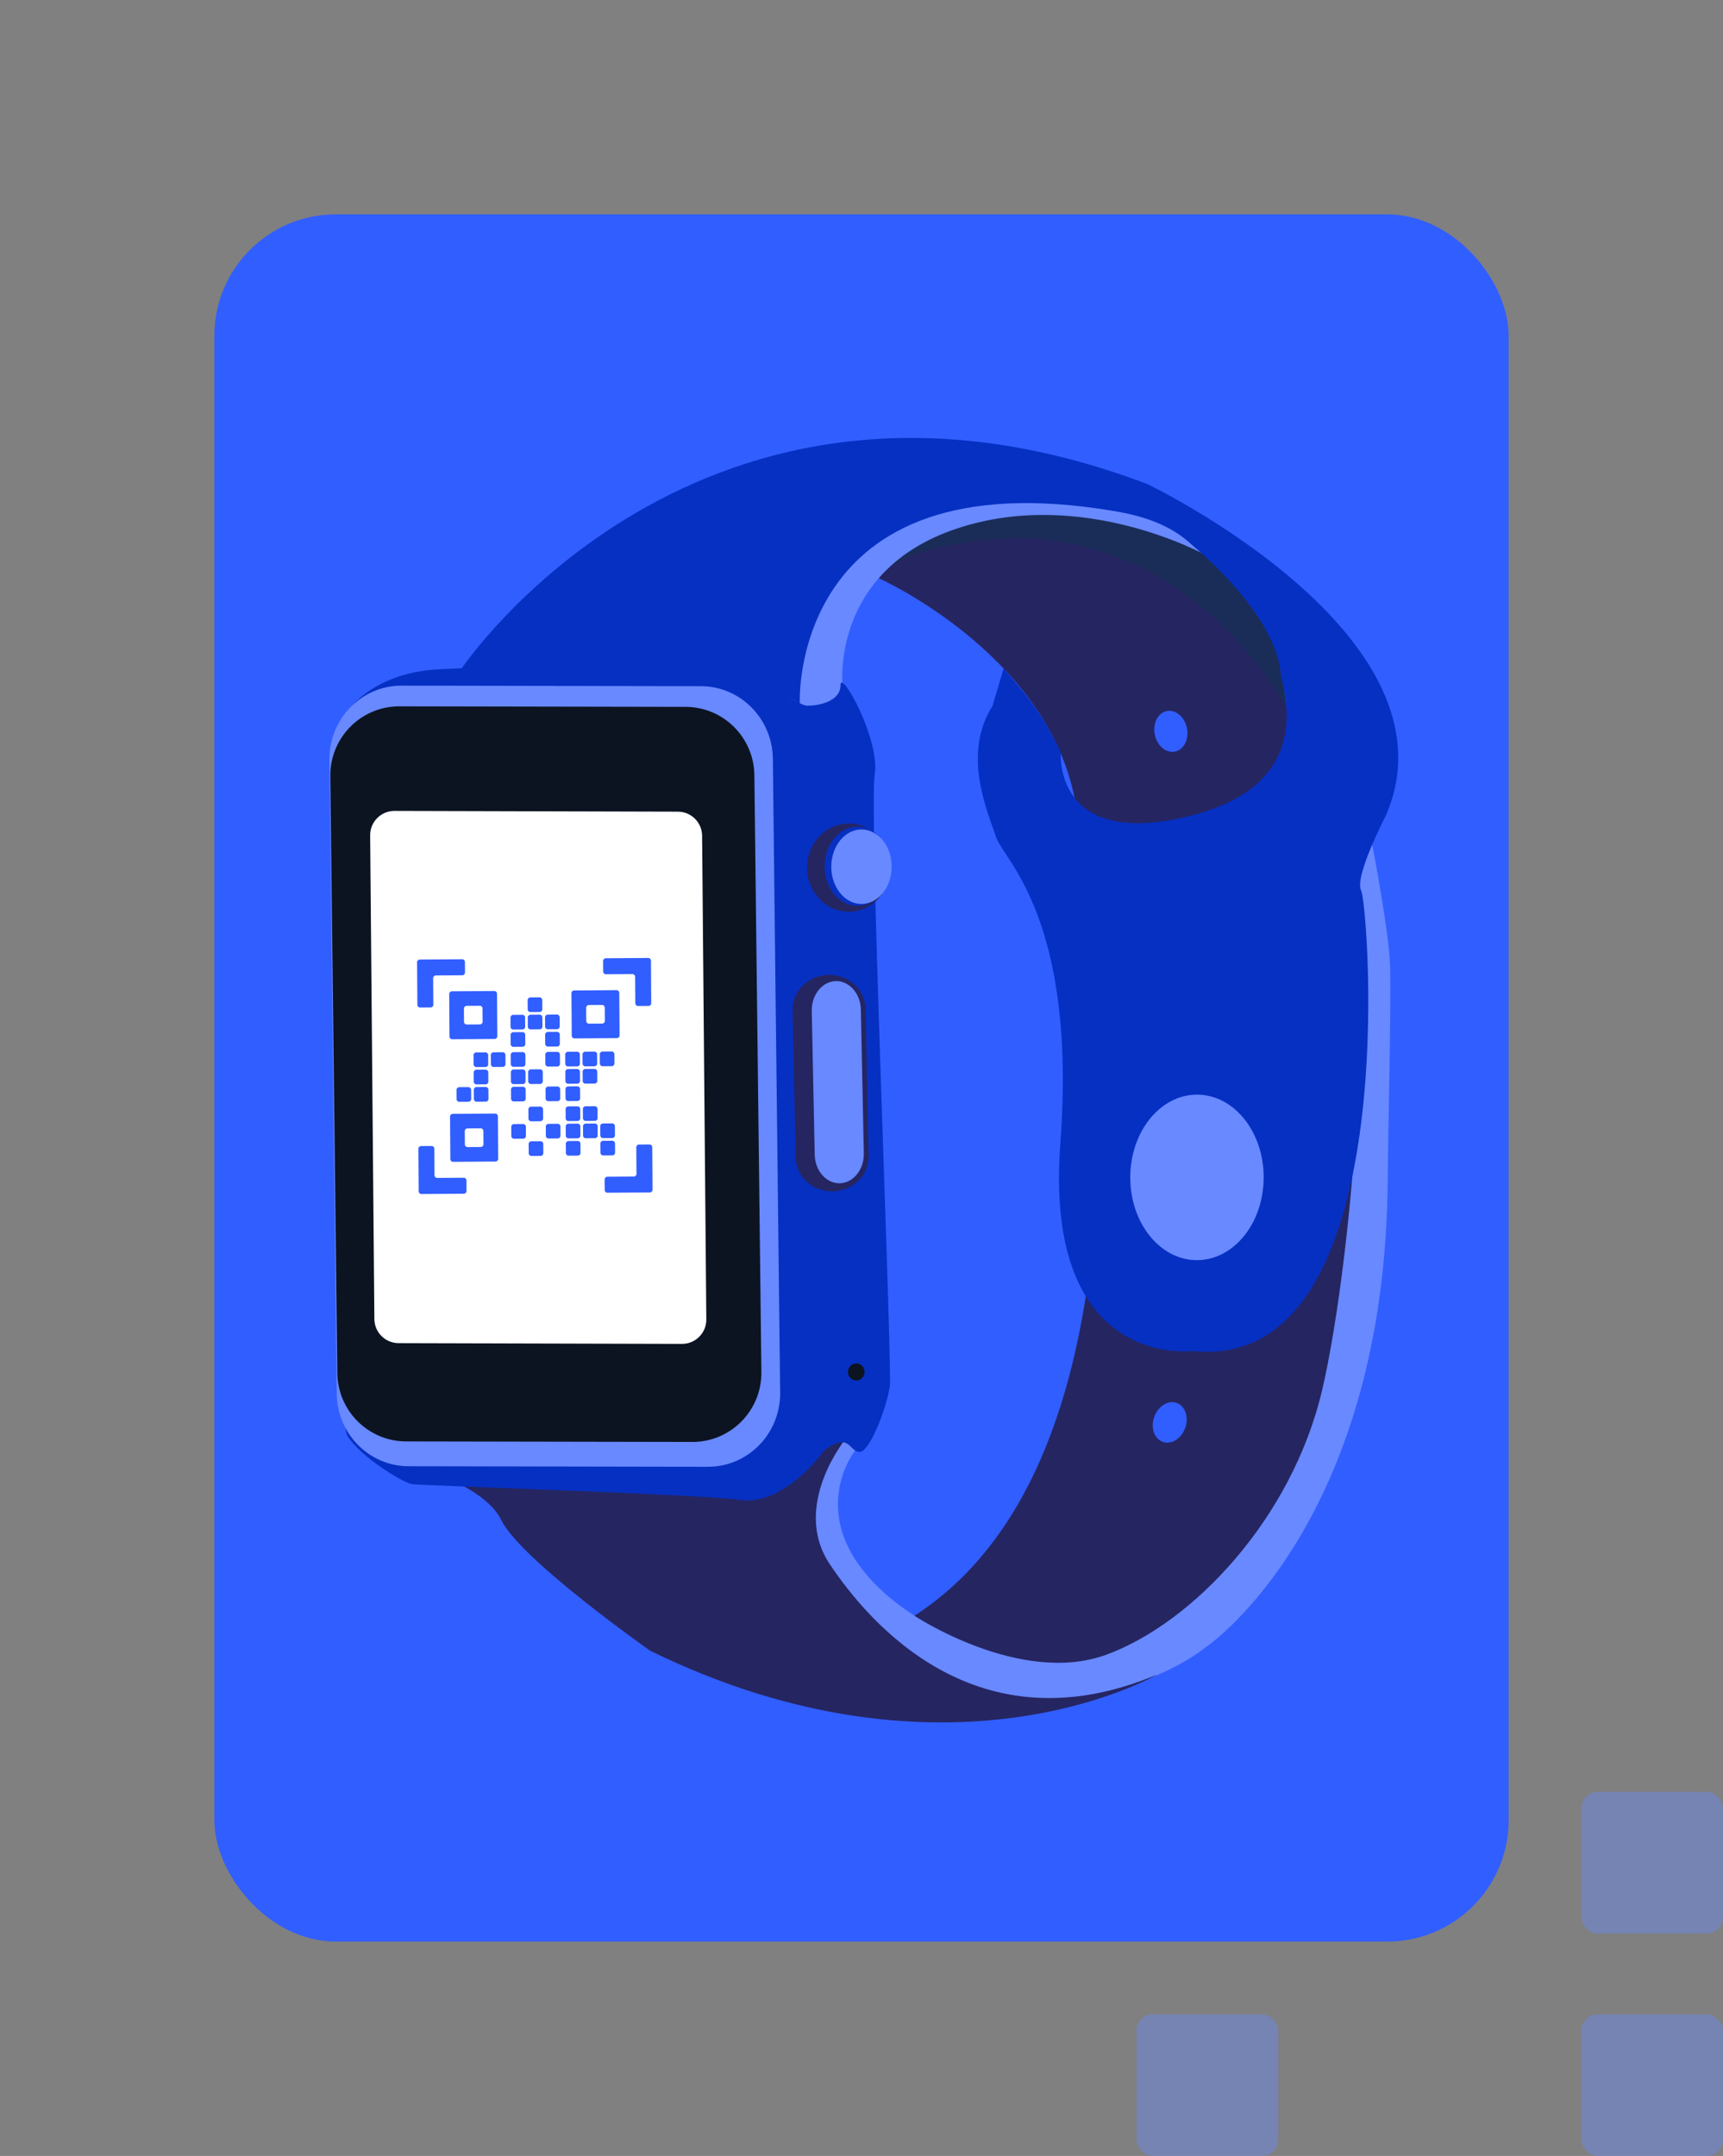 <svg width="426" height="533" viewBox="0 0 426 533" fill="none" xmlns="http://www.w3.org/2000/svg">
<rect x="0" y="0" width="426" height="533" fill="#808080" stroke="none"/>
<g clip-path="url(#clip0_1046_1897)">
<rect x="281" y="498" width="35" height="35" rx="4" fill="#6889FF" fill-opacity="0.4"/>
<rect x="391" y="443" width="35" height="35" rx="4" fill="#6889FF" fill-opacity="0.4"/>
<rect x="391" y="498" width="35" height="35" rx="4" fill="#6889FF" fill-opacity="0.4"/>
<g clip-path="url(#clip1_1046_1897)">
<rect x="53" y="53" width="320" height="510" fill="#315EFF"/>
<g clip-path="url(#clip2_1046_1897)">
<path d="M215.614 139.355L220.592 141.294C220.592 141.294 313.168 155.219 317.544 176.933C321.921 198.648 313.866 144.878 313.866 144.878L293.629 129.497L228.884 124.604L215.614 139.355Z" fill="#1A2D58"/>
<path d="M204.135 344.07L191.164 380.869L192.615 390.987L216.578 412.51L244.296 421.656L266.487 419.994C266.487 419.994 285.934 416.852 298.376 407.04C298.376 407.04 342.761 376.923 343.113 290.86C343.149 281.967 344.011 247.389 343.688 238.642C343.365 229.895 339.327 209.083 339.327 209.083L334.474 200.775L333.917 257.259L328.486 316.572L265.26 407.373C265.26 407.373 239.777 412.553 218.867 393.993C197.958 375.433 211.464 358.519 211.464 358.519" fill="#6889FF"/>
<path d="M326.004 191.524C326.004 191.524 307.598 135.405 252.925 132.921C252.925 132.921 223.261 133.346 217.244 142.943C217.244 142.943 261.696 162.715 266.379 201.589C271.063 240.464 286.843 360.234 226.087 399.448C226.087 399.448 252.319 416.869 273.564 409.07C294.802 401.271 319.378 375.631 326.906 343.596C334.435 311.562 343.724 216.054 325.997 191.538L326.004 191.524ZM288.455 175.791C290.651 175.335 292.895 177.208 293.462 179.973C294.029 182.739 292.714 185.353 290.518 185.81C288.323 186.267 286.078 184.393 285.511 181.628C284.944 178.863 286.259 176.248 288.455 175.791ZM293.022 353.048C292.053 355.703 289.562 357.221 287.455 356.449C285.348 355.678 284.423 352.898 285.392 350.243C286.361 347.587 288.851 346.07 290.958 346.841C293.065 347.613 293.991 350.392 293.022 353.048Z" fill="#252562"/>
<path d="M197.771 174.355C197.771 174.355 193.686 117.976 255.038 123.431C255.038 123.431 281.42 120.869 298.144 137.265C298.144 137.265 267.72 120.276 236.568 130.674C205.415 141.072 208.31 169.147 208.31 169.147C208.31 169.147 208.75 175.511 207.393 175.735C206.036 175.96 201.045 180.724 198.896 177.535" fill="#6889FF"/>
<path d="M316.718 167.178C320.529 181.306 317.576 195.616 294.912 201.523C260.25 210.552 262.278 185.979 262.278 185.979L261.695 184.782C258.992 179.236 255.609 174.048 251.621 169.347L248.143 165.248L245.379 174.563C237.661 186.594 244.425 201.155 246.224 206.841C248.022 212.526 266.339 226.881 262.159 282.785C257.978 338.689 294.667 333.989 294.667 333.989C347.638 339.769 338.342 223.603 336.54 220.194C334.737 216.786 342.633 201.651 342.633 201.651C361.963 157.139 283.664 119.671 283.664 119.671C172.79 77.636 114.072 165.36 114.072 165.36C114.072 165.36 180.323 161.276 197.719 173.981C197.719 173.981 194.999 112.723 275.498 126.353C282.791 127.588 289.505 129.764 294.876 134.862C294.876 134.862 315.696 151.746 316.685 166.917" fill="#0630C2"/>
<path d="M209.095 355.697C209.095 355.697 195.489 372.323 205.2 386.777C214.91 401.23 241.569 432.767 286.052 414.001C286.052 414.001 234.517 444.164 160.771 408.113C160.771 408.113 128.662 385.553 123.925 375.77C119.187 365.986 97.009 360.717 97.009 360.717" fill="#252562"/>
<path d="M84.585 177.824C84.585 177.824 90.266 166.244 108.99 165.437C119.167 165.002 176.584 162.151 182.353 164.551C188.121 166.946 196.94 174.467 199.653 174.472C202.367 174.477 207.809 173.465 207.817 169.373C207.825 165.28 217.642 182.684 216.269 191.548C214.896 200.413 219.962 320.237 220.068 341.569C220.087 345.716 215.281 358.947 212.567 358.942C209.854 358.937 210.202 353.823 203.735 358.585C203.735 358.585 194.186 372.308 182.995 370.818C171.804 369.329 103.868 367.26 101.833 366.916C99.799 366.571 89.281 360.416 85.893 354.955C82.504 349.493 84.585 177.824 84.585 177.824Z" fill="#0630C2"/>
<path d="M175.049 362.625L101.017 362.488C91.28 362.47 83.36 354.476 83.245 344.554L81.44 187.874C81.354 180.416 85.689 173.967 91.953 171.094C94.19 170.07 96.665 169.501 99.279 169.506L173.311 169.643C183.048 169.661 190.968 177.654 191.083 187.576L192.888 344.25C193.002 354.372 184.979 362.636 175.049 362.618L175.049 362.625Z" fill="#6889FF"/>
<path d="M171.189 356.481L100.396 356.35C91.085 356.333 83.51 348.808 83.401 339.46L81.665 191.92C81.557 182.392 89.227 174.608 98.724 174.625L169.517 174.756C178.829 174.774 186.403 182.299 186.512 191.647L188.248 339.187C188.357 348.715 180.687 356.499 171.189 356.481Z" fill="#0C1422"/>
<path d="M209.808 225.401C215.498 225.412 220.12 220.536 220.131 214.51C220.142 208.485 215.539 203.592 209.849 203.582C204.159 203.571 199.537 208.447 199.526 214.472C199.515 220.498 204.119 225.391 209.808 225.401Z" fill="#252562"/>
<path d="M211.986 223.93C216.471 223.938 220.115 219.569 220.125 214.17C220.135 208.772 216.507 204.389 212.022 204.38C207.537 204.372 203.893 208.742 203.883 214.14C203.873 219.538 207.501 223.921 211.986 223.93Z" fill="#0630C2"/>
<path d="M212.978 223.477C217.103 223.485 220.454 219.369 220.464 214.284C220.473 209.199 217.137 205.07 213.012 205.063C208.887 205.055 205.535 209.171 205.526 214.256C205.516 219.341 208.853 223.47 212.978 223.477Z" fill="#6889FF"/>
<path d="M205.944 294.537C200.968 294.656 196.852 290.958 196.746 286.278L195.958 249.713C195.86 245.033 199.811 241.14 204.787 241.021C209.764 240.902 213.88 244.6 213.985 249.28L214.774 285.845C214.872 290.525 210.921 294.418 205.944 294.537Z" fill="#252562"/>
<path d="M200.934 285.475L200.934 285.475L200.204 249.958L200.204 249.958C200.112 245.614 203.057 242.144 206.618 242.046C210.176 241.955 213.257 245.262 213.343 249.605L213.343 249.605L214.072 285.122L214.072 285.122C214.165 289.466 211.22 292.936 207.658 293.034C204.101 293.125 201.02 289.818 200.934 285.475Z" fill="#6889FF" stroke="#252562"/>
<path d="M211.702 341.287C212.837 341.289 213.759 340.343 213.761 339.174C213.763 338.005 212.845 337.056 211.71 337.054C210.575 337.052 209.653 337.997 209.651 339.166C209.649 340.335 210.567 341.285 211.702 341.287Z" fill="#0C1422"/>
<path d="M295.906 311.537C305.015 311.554 312.417 302.409 312.438 291.11C312.459 279.812 305.091 270.639 295.981 270.622C286.872 270.605 279.47 279.751 279.449 291.049C279.428 302.348 286.796 311.521 295.906 311.537Z" fill="#6889FF"/>
<path d="M174.633 326.19C174.662 329.53 171.958 332.251 168.617 332.242L98.545 332.055C95.258 332.046 92.59 329.394 92.561 326.107L91.519 206.526C91.49 203.186 94.195 200.465 97.535 200.474L167.607 200.661C170.895 200.67 173.563 203.322 173.591 206.609L174.633 326.19Z" fill="white"/>
<g clip-path="url(#clip3_1046_1897)">
<path d="M133.408 246.57L131.108 246.586C130.745 246.589 130.453 246.886 130.456 247.249L130.472 249.555C130.474 249.918 130.771 250.211 131.133 250.209L133.433 250.193C133.796 250.19 134.088 249.893 134.085 249.529L134.069 247.224C134.067 246.86 133.771 246.568 133.408 246.57Z" fill="#315EFF"/>
<path d="M129.167 250.882L126.867 250.898C126.504 250.9 126.212 251.197 126.215 251.561L126.231 253.866C126.233 254.23 126.53 254.523 126.892 254.52L129.192 254.504C129.555 254.502 129.847 254.205 129.845 253.841L129.828 251.536C129.826 251.172 129.53 250.879 129.167 250.882Z" fill="#315EFF"/>
<path d="M133.437 250.851L131.138 250.867C130.775 250.87 130.483 251.167 130.485 251.531L130.501 253.836C130.504 254.2 130.8 254.493 131.163 254.49L133.463 254.474C133.825 254.471 134.118 254.174 134.115 253.811L134.099 251.505C134.096 251.142 133.8 250.849 133.437 250.851Z" fill="#315EFF"/>
<path d="M137.708 250.822L135.409 250.838C135.046 250.841 134.754 251.138 134.756 251.501L134.772 253.807C134.775 254.17 135.071 254.463 135.434 254.461L137.733 254.445C138.096 254.442 138.388 254.145 138.386 253.781L138.37 251.476C138.367 251.112 138.071 250.82 137.708 250.822Z" fill="#315EFF"/>
<path d="M129.196 255.163L126.897 255.179C126.534 255.182 126.242 255.479 126.244 255.842L126.26 258.147C126.263 258.511 126.559 258.804 126.922 258.802L129.222 258.785C129.584 258.783 129.877 258.486 129.874 258.122L129.858 255.817C129.855 255.453 129.559 255.16 129.196 255.163Z" fill="#315EFF"/>
<path d="M137.738 255.103L135.438 255.119C135.075 255.122 134.783 255.419 134.786 255.783L134.802 258.088C134.804 258.452 135.101 258.745 135.463 258.742L137.763 258.726C138.126 258.723 138.418 258.426 138.416 258.063L138.4 255.757C138.397 255.394 138.101 255.101 137.738 255.103Z" fill="#315EFF"/>
<path d="M129.231 260.102L126.931 260.118C126.568 260.121 126.276 260.418 126.279 260.782L126.295 263.087C126.297 263.451 126.594 263.744 126.956 263.741L129.256 263.725C129.619 263.722 129.911 263.425 129.908 263.062L129.892 260.756C129.89 260.393 129.594 260.1 129.231 260.102Z" fill="#315EFF"/>
<path d="M137.772 260.043L135.473 260.059C135.11 260.061 134.818 260.358 134.82 260.722L134.836 263.027C134.839 263.391 135.135 263.684 135.498 263.681L137.798 263.665C138.16 263.663 138.453 263.366 138.45 263.002L138.434 260.697C138.431 260.333 138.135 260.04 137.772 260.043Z" fill="#315EFF"/>
<path d="M129.261 264.384L126.961 264.4C126.598 264.402 126.306 264.699 126.309 265.063L126.325 267.368C126.327 267.732 126.623 268.025 126.986 268.022L129.286 268.006C129.649 268.004 129.941 267.707 129.938 267.343L129.922 265.038C129.92 264.674 129.623 264.381 129.261 264.384Z" fill="#315EFF"/>
<path d="M133.531 264.354L131.232 264.37C130.869 264.373 130.577 264.67 130.579 265.034L130.595 267.339C130.598 267.703 130.894 267.995 131.257 267.993L133.557 267.977C133.919 267.974 134.212 267.677 134.209 267.314L134.193 265.008C134.19 264.645 133.894 264.352 133.531 264.354Z" fill="#315EFF"/>
<path d="M129.29 268.665L126.991 268.681C126.628 268.683 126.336 268.98 126.338 269.344L126.354 271.649C126.357 272.013 126.653 272.306 127.016 272.303L129.316 272.287C129.678 272.285 129.971 271.988 129.968 271.624L129.952 269.319C129.949 268.955 129.653 268.662 129.29 268.665Z" fill="#315EFF"/>
<path d="M137.832 268.605L135.532 268.621C135.169 268.624 134.877 268.921 134.88 269.285L134.896 271.59C134.898 271.954 135.195 272.246 135.557 272.244L137.857 272.228C138.22 272.225 138.512 271.928 138.51 271.565L138.494 269.259C138.491 268.896 138.195 268.603 137.832 268.605Z" fill="#315EFF"/>
<path d="M133.595 273.574L131.296 273.59C130.933 273.593 130.641 273.89 130.643 274.253L130.659 276.559C130.662 276.922 130.958 277.215 131.321 277.213L133.621 277.197C133.983 277.194 134.276 276.897 134.273 276.533L134.257 274.228C134.254 273.864 133.958 273.572 133.595 273.574Z" fill="#315EFF"/>
<path d="M129.354 277.886L127.055 277.902C126.692 277.904 126.4 278.201 126.402 278.565L126.418 280.87C126.421 281.234 126.717 281.527 127.08 281.524L129.38 281.508C129.742 281.506 130.035 281.209 130.032 280.845L130.016 278.54C130.013 278.176 129.717 277.883 129.354 277.886Z" fill="#315EFF"/>
<path d="M137.896 277.826L135.596 277.842C135.233 277.845 134.941 278.142 134.944 278.505L134.96 280.811C134.962 281.174 135.259 281.467 135.621 281.465L137.921 281.449C138.284 281.446 138.576 281.149 138.574 280.785L138.557 278.48C138.555 278.116 138.259 277.823 137.896 277.826Z" fill="#315EFF"/>
<path d="M133.655 282.138L131.355 282.154C130.992 282.156 130.7 282.453 130.703 282.817L130.719 285.122C130.721 285.486 131.018 285.779 131.38 285.776L133.68 285.76C134.043 285.758 134.335 285.461 134.333 285.097L134.317 282.792C134.314 282.428 134.018 282.135 133.655 282.138Z" fill="#315EFF"/>
<path d="M142.794 273.511L140.494 273.527C140.131 273.529 139.839 273.826 139.842 274.19L139.858 276.495C139.86 276.859 140.157 277.152 140.519 277.149L142.819 277.133C143.182 277.131 143.474 276.834 143.471 276.47L143.455 274.165C143.453 273.801 143.157 273.508 142.794 273.511Z" fill="#315EFF"/>
<path d="M147.065 273.48L144.765 273.496C144.402 273.499 144.11 273.796 144.112 274.16L144.129 276.465C144.131 276.829 144.427 277.121 144.79 277.119L147.09 277.103C147.453 277.1 147.745 276.803 147.742 276.44L147.726 274.134C147.724 273.771 147.427 273.478 147.065 273.48Z" fill="#315EFF"/>
<path d="M142.824 277.792L140.524 277.808C140.161 277.81 139.869 278.107 139.872 278.471L139.888 280.776C139.89 281.14 140.186 281.433 140.549 281.43L142.849 281.414C143.212 281.412 143.504 281.115 143.501 280.751L143.485 278.446C143.483 278.082 143.186 277.789 142.824 277.792Z" fill="#315EFF"/>
<path d="M147.094 277.762L144.795 277.778C144.432 277.78 144.14 278.077 144.142 278.441L144.158 280.746C144.161 281.11 144.457 281.403 144.82 281.4L147.12 281.384C147.482 281.382 147.775 281.085 147.772 280.721L147.756 278.416C147.753 278.052 147.457 277.759 147.094 277.762Z" fill="#315EFF"/>
<path d="M151.365 277.732L149.065 277.748C148.703 277.751 148.41 278.048 148.413 278.412L148.429 280.717C148.432 281.081 148.728 281.373 149.091 281.371L151.39 281.355C151.753 281.352 152.045 281.055 152.043 280.692L152.027 278.386C152.024 278.023 151.728 277.73 151.365 277.732Z" fill="#315EFF"/>
<path d="M142.853 282.073L140.554 282.089C140.191 282.092 139.899 282.389 139.901 282.752L139.917 285.058C139.92 285.421 140.216 285.714 140.579 285.712L142.879 285.696C143.241 285.693 143.534 285.396 143.531 285.032L143.515 282.727C143.512 282.363 143.216 282.071 142.853 282.073Z" fill="#315EFF"/>
<path d="M151.395 282.014L149.095 282.03C148.732 282.032 148.44 282.329 148.443 282.693L148.459 284.998C148.461 285.362 148.758 285.655 149.12 285.652L151.42 285.636C151.783 285.634 152.075 285.337 152.073 284.973L152.057 282.668C152.054 282.304 151.758 282.011 151.395 282.014Z" fill="#315EFF"/>
<path d="M142.7 260.009L140.4 260.025C140.038 260.027 139.745 260.324 139.748 260.688L139.764 262.993C139.767 263.357 140.063 263.65 140.426 263.647L142.725 263.631C143.088 263.629 143.38 263.332 143.378 262.968L143.362 260.663C143.359 260.299 143.063 260.006 142.7 260.009Z" fill="#315EFF"/>
<path d="M146.971 259.979L144.671 259.995C144.308 259.998 144.016 260.295 144.019 260.659L144.035 262.964C144.037 263.328 144.334 263.62 144.696 263.618L146.996 263.602C147.359 263.599 147.651 263.302 147.648 262.939L147.632 260.633C147.63 260.27 147.334 259.977 146.971 259.979Z" fill="#315EFF"/>
<path d="M151.242 259.949L148.942 259.965C148.579 259.968 148.287 260.265 148.289 260.628L148.306 262.934C148.308 263.297 148.604 263.59 148.967 263.588L151.267 263.572C151.63 263.569 151.922 263.272 151.919 262.908L151.903 260.603C151.901 260.239 151.604 259.947 151.242 259.949Z" fill="#315EFF"/>
<path d="M142.73 264.29L140.43 264.306C140.067 264.308 139.775 264.605 139.778 264.969L139.794 267.274C139.796 267.638 140.093 267.931 140.455 267.928L142.755 267.912C143.118 267.91 143.41 267.613 143.407 267.249L143.391 264.944C143.389 264.58 143.093 264.287 142.73 264.29Z" fill="#315EFF"/>
<path d="M147.001 264.261L144.701 264.277C144.338 264.279 144.046 264.576 144.049 264.94L144.065 267.245C144.067 267.609 144.363 267.902 144.726 267.899L147.026 267.883C147.389 267.881 147.681 267.584 147.678 267.22L147.662 264.915C147.66 264.551 147.363 264.258 147.001 264.261Z" fill="#315EFF"/>
<path d="M142.76 268.571L140.46 268.587C140.097 268.59 139.805 268.887 139.808 269.25L139.824 271.556C139.826 271.919 140.122 272.212 140.485 272.21L142.785 272.194C143.148 272.191 143.44 271.894 143.437 271.53L143.421 269.225C143.419 268.861 143.122 268.569 142.76 268.571Z" fill="#315EFF"/>
<path d="M120.032 260.167L117.733 260.183C117.37 260.185 117.078 260.482 117.08 260.846L117.096 263.151C117.099 263.515 117.395 263.808 117.758 263.805L120.058 263.789C120.42 263.787 120.713 263.49 120.71 263.126L120.694 260.821C120.691 260.457 120.395 260.164 120.032 260.167Z" fill="#315EFF"/>
<path d="M124.303 260.138L122.003 260.154C121.641 260.156 121.348 260.453 121.351 260.817L121.367 263.122C121.37 263.486 121.666 263.779 122.029 263.776L124.328 263.76C124.691 263.758 124.983 263.461 124.981 263.097L124.965 260.792C124.962 260.428 124.666 260.135 124.303 260.138Z" fill="#315EFF"/>
<path d="M120.062 264.448L117.763 264.464C117.4 264.467 117.108 264.764 117.11 265.127L117.126 267.433C117.129 267.796 117.425 268.089 117.788 268.087L120.087 268.071C120.45 268.068 120.742 267.771 120.74 267.407L120.724 265.102C120.721 264.738 120.425 264.446 120.062 264.448Z" fill="#315EFF"/>
<path d="M115.821 268.76L113.522 268.776C113.159 268.778 112.867 269.075 112.869 269.439L112.885 271.744C112.888 272.108 113.184 272.401 113.547 272.398L115.846 272.382C116.209 272.38 116.501 272.083 116.499 271.719L116.483 269.414C116.48 269.05 116.184 268.757 115.821 268.76Z" fill="#315EFF"/>
<path d="M120.092 268.729L117.792 268.745C117.429 268.748 117.137 269.045 117.14 269.409L117.156 271.714C117.158 272.078 117.455 272.37 117.817 272.368L120.117 272.352C120.48 272.349 120.772 272.052 120.77 271.689L120.754 269.383C120.751 269.02 120.455 268.727 120.092 268.729Z" fill="#315EFF"/>
<path fill-rule="evenodd" clip-rule="evenodd" d="M111.714 245.075C111.351 245.078 111.059 245.375 111.062 245.739L111.078 248.044L111.119 253.972L111.135 256.277C111.137 256.641 111.434 256.934 111.797 256.931L114.096 256.915L120.01 256.874L122.309 256.858C122.672 256.855 122.964 256.558 122.962 256.194L122.946 253.889L122.904 247.961L122.888 245.656C122.886 245.292 122.59 245 122.227 245.002L119.927 245.018L114.014 245.059L111.714 245.075ZM118.67 253.26C119.033 253.258 119.325 252.961 119.323 252.597L119.3 249.304C119.297 248.94 119.001 248.647 118.638 248.65L115.353 248.673C114.99 248.675 114.698 248.972 114.701 249.336L114.723 252.629C114.726 252.993 115.022 253.286 115.385 253.283L118.67 253.26Z" fill="#315EFF"/>
<path fill-rule="evenodd" clip-rule="evenodd" d="M111.925 275.373C111.562 275.376 111.27 275.673 111.272 276.037L111.288 278.342L111.329 284.27L111.345 286.575C111.348 286.939 111.644 287.231 112.007 287.229L114.307 287.213L120.22 287.172L122.52 287.155C122.882 287.153 123.175 286.856 123.172 286.492L123.156 284.187L123.115 278.259L123.099 275.954C123.096 275.59 122.8 275.297 122.437 275.3L120.138 275.316L114.224 275.357L111.925 275.373ZM118.881 283.558C119.244 283.556 119.536 283.259 119.533 282.895L119.51 279.602C119.508 279.238 119.211 278.945 118.849 278.948L115.563 278.971C115.201 278.973 114.909 279.27 114.911 279.634L114.934 282.927C114.936 283.291 115.233 283.584 115.596 283.581L118.881 283.558Z" fill="#315EFF"/>
<path fill-rule="evenodd" clip-rule="evenodd" d="M141.938 244.865C141.575 244.867 141.283 245.164 141.285 245.528L141.301 247.833L141.343 253.761L141.359 256.066C141.361 256.43 141.657 256.723 142.02 256.72L144.32 256.704L150.233 256.663L152.533 256.647C152.896 256.644 153.188 256.347 153.185 255.983L153.169 253.678L153.128 247.75L153.112 245.445C153.109 245.081 152.813 244.789 152.45 244.791L150.151 244.807L144.237 244.848L141.938 244.865ZM148.894 253.049C149.257 253.047 149.549 252.75 149.546 252.386L149.523 249.093C149.521 248.729 149.225 248.436 148.862 248.439L145.577 248.462C145.214 248.464 144.922 248.761 144.924 249.125L144.947 252.418C144.95 252.782 145.246 253.075 145.609 253.072L148.894 253.049Z" fill="#315EFF"/>
<path fill-rule="evenodd" clip-rule="evenodd" d="M106.485 249.064C106.848 249.062 107.14 248.765 107.138 248.401L107.092 241.814C107.089 241.451 107.382 241.154 107.744 241.151L114.315 241.105C114.678 241.103 114.97 240.806 114.967 240.442L114.949 237.807C114.946 237.444 114.65 237.151 114.287 237.153L107.06 237.204L103.775 237.227C103.412 237.229 103.12 237.526 103.122 237.89L103.145 241.183L103.195 248.428C103.198 248.792 103.494 249.085 103.857 249.082L106.485 249.064Z" fill="#315EFF"/>
<path fill-rule="evenodd" clip-rule="evenodd" d="M149.133 240.203C149.136 240.567 149.432 240.86 149.795 240.857L156.365 240.812C156.728 240.809 157.024 241.102 157.027 241.466L157.073 248.052C157.075 248.416 157.371 248.709 157.734 248.706L160.362 248.688C160.725 248.685 161.017 248.388 161.015 248.024L160.964 240.779L160.942 237.486C160.939 237.122 160.643 236.83 160.28 236.832L156.995 236.855L149.767 236.906C149.405 236.908 149.112 237.205 149.115 237.569L149.133 240.203Z" fill="#315EFF"/>
<path fill-rule="evenodd" clip-rule="evenodd" d="M115.324 291.817C115.322 291.453 115.025 291.16 114.663 291.163L108.092 291.208C107.729 291.211 107.433 290.918 107.431 290.554L107.385 283.968C107.382 283.604 107.086 283.311 106.723 283.314L104.095 283.332C103.732 283.335 103.44 283.632 103.443 283.996L103.493 291.241L103.516 294.534C103.518 294.898 103.815 295.19 104.177 295.188L107.463 295.165L114.69 295.114C115.053 295.112 115.345 294.815 115.342 294.451L115.324 291.817Z" fill="#315EFF"/>
<path fill-rule="evenodd" clip-rule="evenodd" d="M157.972 282.956C157.609 282.958 157.317 283.255 157.32 283.619L157.365 290.206C157.368 290.569 157.076 290.866 156.713 290.869L150.143 290.915C149.78 290.917 149.488 291.214 149.49 291.578L149.508 294.213C149.511 294.576 149.807 294.869 150.17 294.867L157.397 294.816L160.683 294.793C161.045 294.791 161.338 294.494 161.335 294.13L161.312 290.837L161.262 283.592C161.259 283.228 160.963 282.935 160.6 282.938L157.972 282.956Z" fill="#315EFF"/>
</g>
</g>
</g>
</g>
<defs>
<clipPath id="clip0_1046_1897">
<rect width="426" height="533" fill="white"/>
</clipPath>
<clipPath id="clip1_1046_1897">
<rect x="53" y="53" width="320" height="427" rx="30" fill="white"/>
</clipPath>
<clipPath id="clip2_1046_1897">
<rect width="264.257" height="317.54" fill="white" transform="translate(81.588 108) rotate(0.106)"/>
</clipPath>
<clipPath id="clip3_1046_1897">
<rect width="57.842" height="57.962" fill="white" transform="matrix(1 -0.007 0.007 1 103.118 237.231)"/>
</clipPath>
</defs>
</svg>
